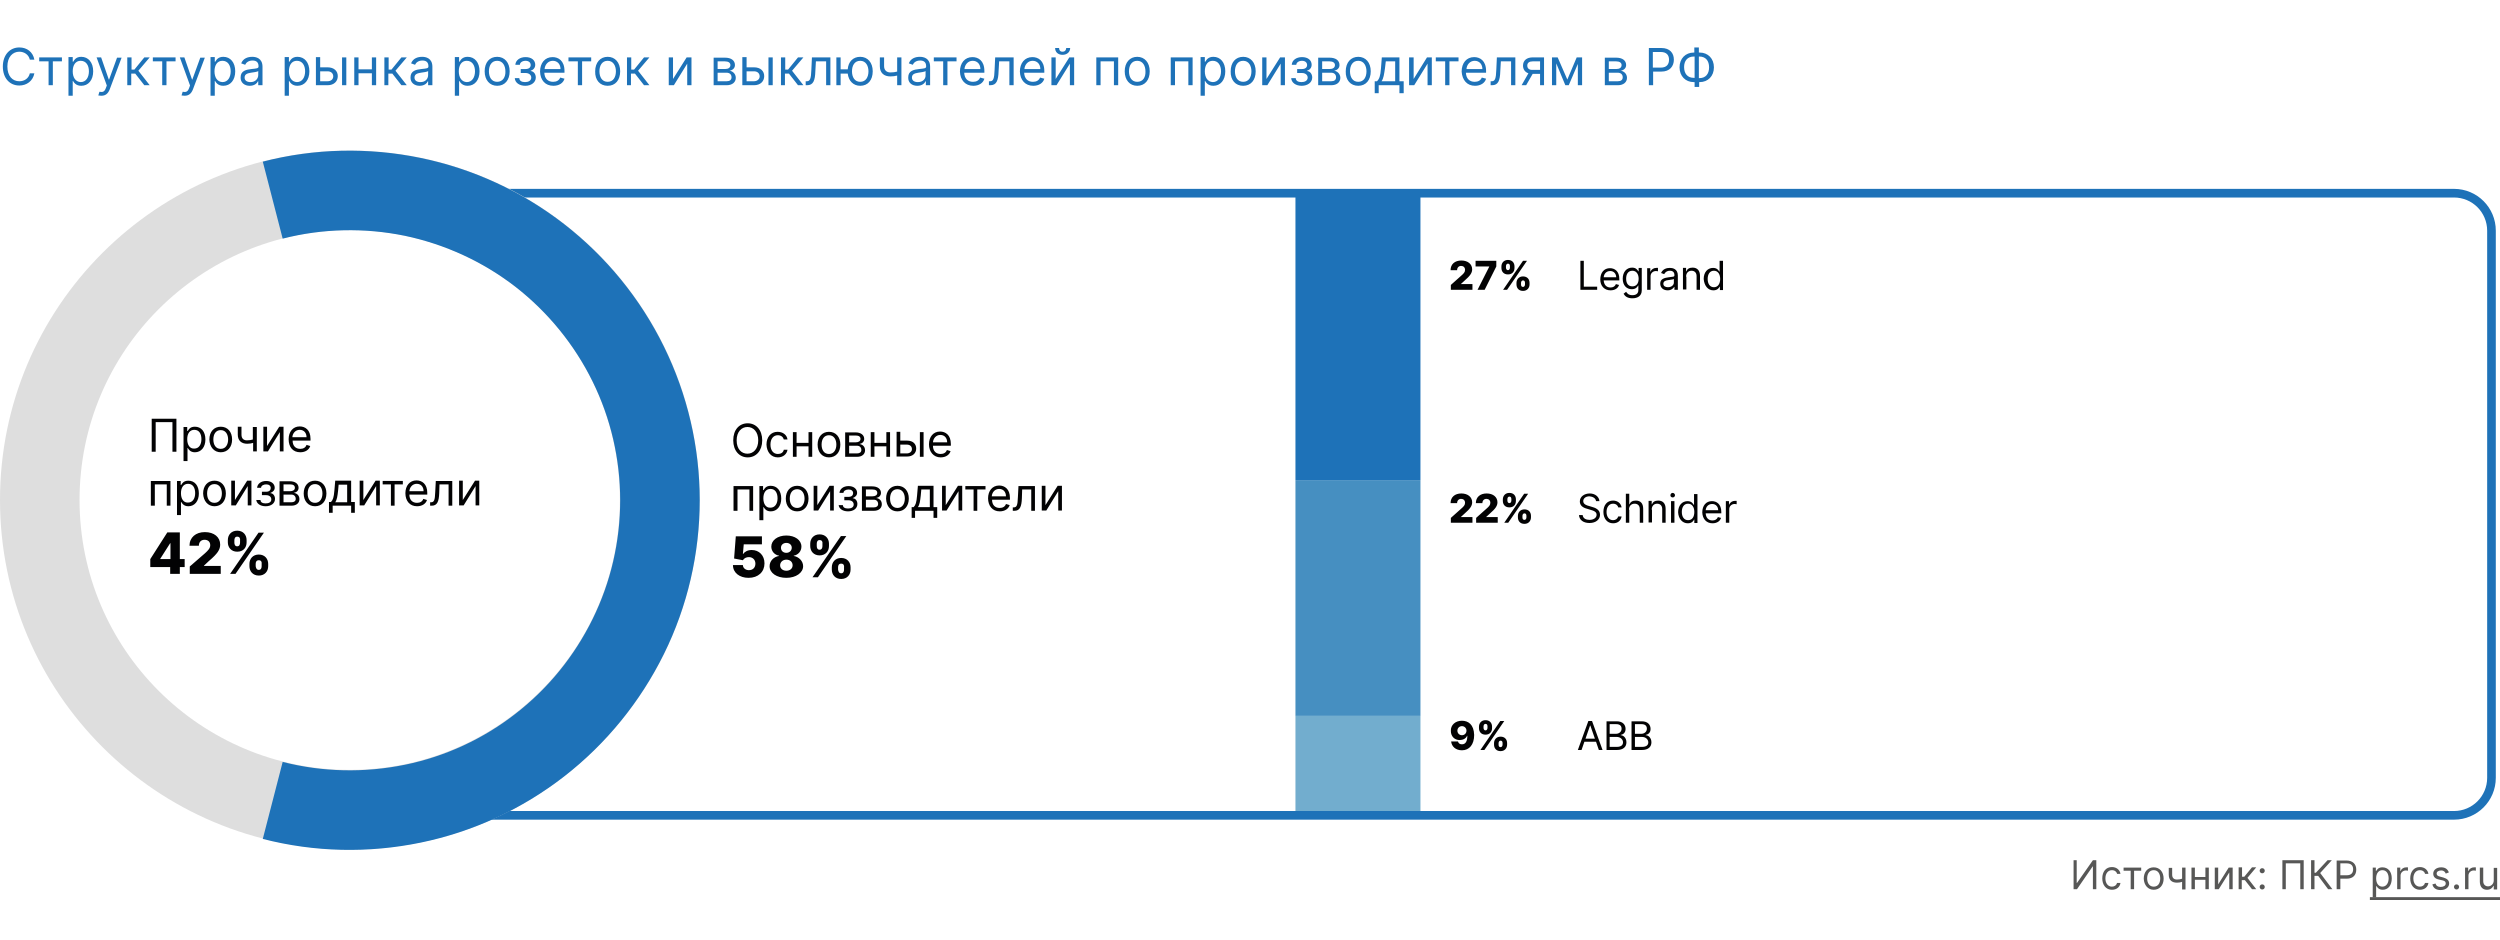 <svg xmlns="http://www.w3.org/2000/svg" id="Layer_1" x="0" y="0" version="1.1" viewBox="0 0 880 331" xml:space="preserve"><style>.st3{fill:#1e72b8}.st5{fill:#020203}.st7{fill:#575756}</style><path fill="#fff" d="M0 0h880v331H0z"/><path fill="#468fc1" d="M456 169h44v83h-44z"/><path fill="#72adce" d="M456 252h44v35h-44z"/><path d="M456 67h44v102h-44z" class="st3"/><path fill="none" stroke="#1e72b8" stroke-width="3.042" d="M169.2 68h694.6c7.3 0 13.2 5.9 13.2 13.2v192.6c0 7.3-5.9 13.2-13.2 13.2H158"/><path d="M268.3 155c0-3.7-2.2-6-5.1-6-3 0-5.1 2.3-5.1 6s2.2 6 5.1 6c2.9 0 5.1-2.3 5.1-6zm-1.4 0c0 3-1.7 4.7-3.8 4.7-2.1 0-3.8-1.6-3.8-4.7 0-3 1.7-4.7 3.8-4.7 2.1 0 3.8 1.7 3.8 4.7zM273.8 161c1.9 0 3.2-1.2 3.4-2.7h-1.3c-.2 1-1 1.5-2.1 1.5-1.6 0-2.6-1.3-2.6-3.3 0-2 1-3.3 2.6-3.3 1.2 0 1.9.7 2.1 1.5h1.3c-.2-1.6-1.6-2.7-3.5-2.7-2.4 0-3.9 1.9-3.9 4.5.1 2.6 1.6 4.5 4 4.5zM280.4 152.1h-1.3v8.7h1.3v-3.7h4.2v3.7h1.3v-8.7h-1.3v3.8h-4.2v-3.8zM291.8 161c2.4 0 4-1.8 4-4.5s-1.6-4.5-4-4.5-4 1.8-4 4.5 1.6 4.5 4 4.5zm0-1.2c-1.8 0-2.6-1.5-2.6-3.3s.8-3.3 2.6-3.3 2.6 1.6 2.6 3.3-.8 3.3-2.6 3.3zM297.6 160.8h4.1c1.8 0 2.8-1 2.8-2.3 0-1.4-1-2.1-2-2.2 1-.2 1.7-.8 1.7-1.8 0-1.4-1.2-2.3-3.1-2.3h-3.6v8.6zm1.3-1.2v-2.7h2.8c.9 0 1.5.6 1.5 1.5 0 .8-.6 1.2-1.5 1.2h-2.8zm0-3.9v-2.4h2.3c1.1 0 1.7.4 1.7 1.2 0 .8-.7 1.2-1.7 1.2h-2.3zM307.8 152.1h-1.3v8.7h1.3v-3.7h4.2v3.7h1.3v-8.7H312v3.8h-4.2v-3.8zM316.9 155.2V152h-1.3v8.7h3.7c2 0 3.2-1.2 3.2-2.8 0-1.6-1.1-2.8-3.2-2.8h-2.4zm6.9 5.6h1.3v-8.7h-1.3v8.7zm-6.9-4.3h2.3c1.1 0 1.8.6 1.8 1.6 0 .9-.8 1.5-1.8 1.5h-2.3v-3.1zM331.1 161c1.8 0 3.1-.9 3.5-2.2l-1.3-.4c-.3.9-1.1 1.4-2.2 1.4-1.6 0-2.7-1-2.7-2.9h6.3v-.6c0-3.2-1.9-4.4-3.8-4.4-2.4 0-3.9 1.9-3.9 4.5s1.6 4.6 4.1 4.6zm-2.7-5.3c.1-1.4 1.1-2.6 2.6-2.6s2.4 1.1 2.4 2.6h-5zM258.3 179.8h1.3v-7.5h4.2v7.5h1.3v-8.7h-6.9v8.7zM267.4 183.1h1.3v-4.6h.1c.3.5.9 1.5 2.5 1.5 2.2 0 3.7-1.8 3.7-4.5 0-2.8-1.5-4.5-3.7-4.5-1.7 0-2.2 1-2.5 1.5h-.2v-1.4h-1.3v12zm1.3-7.7c0-2 .9-3.3 2.5-3.3 1.7 0 2.5 1.4 2.5 3.3s-.9 3.3-2.5 3.3c-1.6.1-2.5-1.3-2.5-3.3zM280.6 180c2.4 0 4-1.8 4-4.5s-1.6-4.5-4-4.5-4 1.8-4 4.5 1.6 4.5 4 4.5zm0-1.2c-1.8 0-2.6-1.5-2.6-3.3s.8-3.3 2.6-3.3 2.6 1.6 2.6 3.3-.8 3.3-2.6 3.3zM287.7 177.8V171h-1.3v8.7h1.6l4.2-6.8v6.8h1.3V171H292l-4.3 6.8zM295.2 177.6c0 1.4 1.4 2.4 3.3 2.4s3.3-1 3.3-2.6c0-1.1-.7-2-1.6-2v-.1c.8-.3 1.5-.9 1.5-1.8 0-1.4-1.2-2.4-3-2.4s-3.1 1-3.2 2.4h1.4c0-.7.8-1.2 1.8-1.2s1.6.5 1.6 1.3c0 .7-.5 1.3-1.6 1.3h-1.5v1.2h1.5c1.1 0 1.8.6 1.8 1.5 0 1-.9 1.4-2 1.4s-1.8-.4-1.8-1.2h-1.5zM303.5 179.8h4.1c1.8 0 2.8-1 2.8-2.3 0-1.4-1-2.1-2-2.2 1-.2 1.7-.8 1.7-1.8 0-1.4-1.2-2.3-3.1-2.3h-3.6v8.6zm1.3-1.2v-2.7h2.8c.9 0 1.5.6 1.5 1.5 0 .8-.6 1.2-1.5 1.2h-2.8zm0-3.9v-2.4h2.3c1.1 0 1.7.4 1.7 1.2 0 .8-.7 1.2-1.7 1.2h-2.3zM315.9 180c2.4 0 4-1.8 4-4.5s-1.6-4.5-4-4.5-4 1.8-4 4.5c.1 2.7 1.6 4.5 4 4.5zm0-1.2c-1.8 0-2.6-1.5-2.6-3.3s.8-3.3 2.6-3.3 2.6 1.6 2.6 3.3-.8 3.3-2.6 3.3zM320.8 182.3h1.3v-2.5h6.5v2.5h1.3v-3.8h-1.3V171h-5.5l-.3 3.5c-.2 2.4-.5 3.3-1.2 4h-.7v3.8zm2.3-3.8c.6-.8.8-2.2 1-4l.2-2.2h3v6.2h-4.2zM332.9 177.8V171h-1.3v8.7h1.6l4.2-6.8v6.8h1.3V171h-1.5l-4.3 6.8zM339.8 172.3h2.9v7.5h1.3v-7.5h2.9v-1.2h-7.1v1.2zM351.9 180c1.8 0 3.1-.9 3.5-2.2l-1.3-.4c-.3.9-1.1 1.4-2.2 1.4-1.6 0-2.7-1-2.7-2.9h6.3v-.6c0-3.2-1.9-4.4-3.8-4.4-2.4 0-3.9 1.9-3.9 4.5s1.5 4.6 4.1 4.6zm-2.8-5.3c.1-1.4 1.1-2.6 2.6-2.6s2.4 1.1 2.4 2.6h-5zM356.6 179.8h.5c1.9 0 2.5-1.5 2.6-4.4l.1-3.1h3.2v7.5h1.3v-8.7h-5.8l-.2 3.9c-.1 2.9-.4 3.6-1.5 3.6h-.3v1.2zM368 177.8V171h-1.3v8.7h1.6l4.2-6.8v6.8h1.3V171h-1.5l-4.3 6.8zM263.5 203.4c3.4 0 5.6-2.1 5.6-5.1 0-2.8-1.9-4.7-4.5-4.7-1.4 0-2.5.6-3 1.4h-.1l.3-3.4h6.4v-2.8H259l-.6 7.8 3.1.6c.4-.7 1.2-1.1 2.1-1.1 1.3 0 2.3.9 2.3 2.3s-.9 2.3-2.3 2.3c-1.1 0-2.1-.7-2.1-1.8H258c0 2.7 2.3 4.5 5.5 4.5zM276.8 203.4c3.4 0 5.9-1.8 5.9-4.1 0-1.8-1.5-3.3-3.3-3.6v-.1c1.6-.3 2.7-1.6 2.7-3.2 0-2.3-2.3-3.9-5.3-3.9-3.1 0-5.3 1.7-5.3 3.9 0 1.6 1.1 2.9 2.7 3.2v.1c-1.8.3-3.3 1.7-3.3 3.6 0 2.4 2.5 4.1 5.9 4.1zm0-2.5c-1.3 0-2.2-.8-2.2-1.9 0-1.1.9-2 2.2-2 1.3 0 2.2.8 2.2 2 0 1.1-.9 1.9-2.2 1.9zm0-6.3c-1.1 0-1.9-.7-1.9-1.8 0-1 .8-1.7 1.9-1.7 1.1 0 1.9.7 1.9 1.7s-.8 1.8-1.9 1.8zM292.8 200.5c0 1.8 1.2 3.3 3.3 3.3 2.1 0 3.3-1.5 3.3-3.3v-.8c0-1.8-1.2-3.3-3.3-3.3-2.1 0-3.3 1.5-3.3 3.3v.8zm-7.6-8.3c0 1.8 1.2 3.3 3.3 3.3s3.3-1.5 3.3-3.3v-.8c0-1.8-1.2-3.3-3.3-3.3-2.1 0-3.3 1.5-3.3 3.3v.8zm.8 11h1.9l10-14.5H296l-10 14.5zm9-3.5c0-.6.2-1.3 1.1-1.3.9 0 1.1.7 1 1.3v.8c0 .6-.2 1.3-1 1.3s-1-.7-1.1-1.3v-.8zm-7.5-8.3c0-.6.2-1.3 1-1.3.9 0 1.1.7 1 1.3v.8c0 .6-.2 1.3-1 1.3s-1-.7-1-1.3v-.8z" class="st5"/><path fill="#dedede" d="M246.3 176c0 67.9-55.1 123-123.1 123C55.1 299 0 243.9 0 176S55.1 53 123.1 53s123.2 55.1 123.2 123zM28 176c0 52.5 42.6 95 95.1 95 52.5 0 95.1-42.5 95.1-95s-42.6-95-95.1-95C70.6 81 28 123.5 28 176z"/><path d="M92.5 56.9c18.2-4.7 37.2-5.1 55.6-1.3s35.7 11.8 50.5 23.3c14.8 11.5 26.8 26.2 35.1 43.1s12.6 35.4 12.6 54.1-4.3 37.3-12.6 54.1c-8.3 16.8-20.3 31.6-35.1 43.1s-32.1 19.5-50.5 23.3-37.4 3.4-55.6-1.3l7-27.1c14.1 3.6 28.7 3.9 43 1 14.2-2.9 27.6-9.1 39-18 11.5-8.9 20.7-20.3 27.1-33.3 6.4-13 9.7-27.3 9.7-41.8 0-14.5-3.3-28.8-9.7-41.8-6.4-13-15.7-24.4-27.1-33.3-11.5-8.9-24.8-15-39-18-14.2-2.9-28.9-2.6-43 1l-7-27.1zM12.1 21c-.5-2.7-2.6-4.3-5.3-4.3-3.3 0-5.8 2.6-5.8 6.7s2.4 6.7 5.8 6.7c2.6 0 4.8-1.6 5.3-4.3h-1.6c-.4 1.8-1.9 2.8-3.7 2.8-2.4 0-4.2-1.8-4.2-5.2 0-3.4 1.9-5.2 4.2-5.2 1.7 0 3.3 1 3.7 2.8h1.6zM13.9 21.6h3.2V30h1.5v-8.4h3.2v-1.4h-8v1.4zM24.1 33.7h1.5v-5.2h.1c.3.5 1 1.7 2.9 1.7 2.5 0 4.2-2 4.2-5.1 0-3.1-1.7-5.1-4.2-5.1-1.9 0-2.5 1.2-2.8 1.7h-.2v-1.6h-1.5v13.6zm1.5-8.6c0-2.2 1-3.7 2.8-3.7 1.9 0 2.9 1.6 2.9 3.7s-1 3.8-2.9 3.8c-1.8-.1-2.8-1.6-2.8-3.8zM35.7 33.7c1.4 0 2.3-.7 2.9-2.2l4.2-11.2h-1.6L38.4 28h-.1l-2.7-7.8H34l3.6 9.9-.3.8c-.5 1.5-1.2 1.6-2.3 1.4l-.4 1.3c.1 0 .6.1 1.1.1zM44.7 30h1.5v-4.1h1.4l3.2 4.1h1.9l-4-5.1 4-4.7h-1.9l-3.5 4.3h-1v-4.3h-1.5V30zM53.9 21.6h3.2V30h1.5v-8.4h3.2v-1.4h-8v1.4zM65 33.7c1.4 0 2.3-.7 2.9-2.2l4.2-11.2h-1.6L67.7 28h-.1l-2.7-7.8h-1.6l3.6 9.9-.3.8c-.5 1.5-1.2 1.6-2.3 1.4l-.4 1.3c.2 0 .6.1 1.1.1zM74.1 33.7h1.5v-5.2h.1c.3.5 1 1.7 2.9 1.7 2.5 0 4.2-2 4.2-5.1 0-3.1-1.7-5.1-4.2-5.1-1.9 0-2.5 1.2-2.8 1.7h-.2v-1.6h-1.5v13.6zm1.4-8.6c0-2.2 1-3.7 2.8-3.7 1.9 0 2.9 1.6 2.9 3.7s-1 3.8-2.9 3.8c-1.8-.1-2.8-1.6-2.8-3.8zM87.9 30.2c1.7 0 2.6-.9 2.9-1.6h.1V30h1.5v-6.5c0-3.1-2.4-3.5-3.6-3.5-1.5 0-3.2.5-3.9 2.3l1.4.5c.3-.7 1.1-1.5 2.6-1.5 1.4 0 2.1.7 2.1 2v.1c0 .7-.7.7-2.5.9-1.8.2-3.8.6-3.8 2.9-.1 1.9 1.4 3 3.2 3zm.3-1.3c-1.2 0-2.1-.5-2.1-1.6 0-1.2 1-1.5 2.2-1.7.6-.1 2.4-.3 2.6-.6v1.4c0 1.3-1 2.5-2.7 2.5zM100.2 33.7h1.5v-5.2h.1c.3.5 1 1.7 2.9 1.7 2.5 0 4.2-2 4.2-5.1 0-3.1-1.7-5.1-4.2-5.1-1.9 0-2.5 1.2-2.8 1.7h-.2v-1.6h-1.5v13.6zm1.5-8.6c0-2.2 1-3.7 2.8-3.7 1.9 0 2.9 1.6 2.9 3.7s-1 3.8-2.9 3.8c-1.8-.1-2.8-1.6-2.8-3.8zM112.7 23.7v-3.6h-1.5V30h4.1c2.3 0 3.6-1.4 3.6-3.2 0-1.8-1.3-3.1-3.6-3.1h-2.6zm7.7 6.3h1.5v-9.8h-1.5V30zm-7.7-4.9h2.6c1.2 0 2 .7 2 1.8 0 1-.8 1.7-2 1.7h-2.6v-3.5zM126.2 20.2h-1.5V30h1.5v-4.2h4.7V30h1.5v-9.8h-1.5v4.2h-4.7v-4.2zM135.2 30h1.5v-4.1h1.4l3.2 4.1h1.9l-4-5.1 4-4.7h-1.9l-3.5 4.3h-1v-4.3h-1.5V30zM147.7 30.2c1.7 0 2.6-.9 2.9-1.6h.1V30h1.5v-6.5c0-3.1-2.4-3.5-3.6-3.5-1.5 0-3.2.5-3.9 2.3l1.4.5c.3-.7 1.1-1.5 2.6-1.5 1.4 0 2.1.7 2.1 2v.1c0 .7-.7.7-2.5.9-1.8.2-3.8.6-3.8 2.9-.1 1.9 1.4 3 3.2 3zm.3-1.3c-1.2 0-2.1-.5-2.1-1.6 0-1.2 1-1.5 2.2-1.7.6-.1 2.4-.3 2.6-.6v1.4c0 1.3-.9 2.5-2.7 2.5zM160.1 33.7h1.5v-5.2h.1c.3.5 1 1.7 2.9 1.7 2.5 0 4.2-2 4.2-5.1 0-3.1-1.7-5.1-4.2-5.1-1.9 0-2.5 1.2-2.8 1.7h-.2v-1.6h-1.5v13.6zm1.4-8.6c0-2.2 1-3.7 2.8-3.7 1.9 0 2.9 1.6 2.9 3.7s-1 3.8-2.9 3.8c-1.8-.1-2.8-1.6-2.8-3.8zM175 30.2c2.7 0 4.4-2 4.4-5.1 0-3.1-1.8-5.1-4.4-5.1-2.7 0-4.4 2-4.4 5.1 0 3.1 1.8 5.1 4.4 5.1zm0-1.4c-2 0-2.9-1.7-2.9-3.7s.9-3.7 2.9-3.7 2.9 1.8 2.9 3.7c.1 2-.9 3.7-2.9 3.7zM181.2 27.5c.1 1.6 1.6 2.7 3.7 2.7s3.7-1.2 3.7-2.9c0-1.2-.7-2.2-1.8-2.3v-.1c.9-.3 1.6-1 1.6-2.1 0-1.6-1.3-2.7-3.4-2.7-2 0-3.5 1.1-3.6 2.7h1.6c0-.8.9-1.4 2-1.4s1.8.6 1.8 1.5c0 .8-.6 1.4-1.8 1.4h-1.7v1.4h1.7c1.2 0 2 .7 2 1.6 0 1.1-1 1.6-2.2 1.6-1.2 0-2-.5-2-1.4h-1.6zM194.8 30.2c2 0 3.5-1 3.9-2.5l-1.5-.4c-.4 1-1.3 1.5-2.5 1.5-1.8 0-3-1.1-3.1-3.2h7.1V25c0-3.7-2.2-4.9-4.2-4.9-2.7 0-4.4 2.1-4.4 5.1.1 3 1.8 5 4.7 5zm-3.1-5.9c.1-1.5 1.2-2.9 2.9-2.9 1.6 0 2.7 1.2 2.7 2.9h-5.6zM200.2 21.6h3.2V30h1.5v-8.4h3.2v-1.4h-8v1.4zM213.9 30.2c2.7 0 4.4-2 4.4-5.1 0-3.1-1.8-5.1-4.4-5.1s-4.4 2-4.4 5.1c-.1 3.1 1.7 5.1 4.4 5.1zm0-1.4c-2 0-2.9-1.7-2.9-3.7s.9-3.7 2.9-3.7 2.9 1.8 2.9 3.7c0 2-.9 3.7-2.9 3.7zM220.6 30h1.5v-4.1h1.4l3.2 4.1h1.9l-4-5.1 4-4.7h-1.9l-3.5 4.3h-1v-4.3h-1.5V30zM236.9 27.8v-7.6h-1.5V30h1.8l4.7-7.6V30h1.5v-9.8h-1.7l-4.8 7.6zM251.2 30h4.6c2 0 3.2-1.1 3.2-2.6s-1.2-2.4-2.2-2.5c1.1-.2 1.9-.9 1.9-2 0-1.6-1.3-2.6-3.5-2.6h-4V30zm1.4-1.4v-3h3.2c1 0 1.7.6 1.7 1.6 0 .9-.6 1.4-1.7 1.4h-3.2zm0-4.3v-2.7h2.6c1.2 0 1.9.5 1.9 1.3 0 .9-.7 1.4-1.9 1.4h-2.6zM262.8 23.7v-3.6h-1.5V30h4.1c2.3 0 3.6-1.4 3.6-3.2 0-1.8-1.3-3.1-3.6-3.1h-2.6zm7.7 6.3h1.5v-9.8h-1.5V30zm-7.7-4.9h2.6c1.2 0 2 .7 2 1.8 0 1-.9 1.7-2 1.7h-2.6v-3.5zM274.8 30h1.5v-4.1h1.4l3.2 4.1h1.9l-4-5.1 4-4.7h-1.9l-3.5 4.3h-1v-4.3h-1.5V30zM283.6 30h.5c2.2 0 2.8-1.7 2.9-4.9l.2-3.5h3.6V30h1.5v-9.8h-6.5l-.2 4.3c-.1 3.3-.5 4.1-1.6 4.1h-.4V30zM295.9 20.2h-1.5V30h1.5v-4.1h2.5c.3 2.6 2 4.3 4.4 4.3 2.7 0 4.4-2 4.4-5.1 0-3.1-1.8-5.1-4.4-5.1-2.5 0-4.2 1.7-4.4 4.4h-2.5v-4.2zm6.9 8.6c-2 0-2.9-1.7-2.9-3.7s.9-3.7 2.9-3.7 2.9 1.8 2.9 3.7c0 2-.9 3.7-2.9 3.7zM317.3 20.2h-1.5v5c-.7.2-1.5.3-2.4.3-1.2 0-2.2-.7-2.2-2.2v-3.1h-1.5v3.1c0 2.4 1.5 3.6 3.7 3.6.9 0 1.7-.1 2.4-.3V30h1.5v-9.8zM322.9 30.2c1.7 0 2.6-.9 2.9-1.6h.1V30h1.5v-6.5c0-3.1-2.4-3.5-3.6-3.5-1.5 0-3.2.5-3.9 2.3l1.4.5c.3-.7 1.1-1.5 2.6-1.5 1.4 0 2.1.7 2.1 2v.1c0 .7-.7.7-2.5.9-1.8.2-3.8.6-3.8 2.9-.1 1.9 1.3 3 3.2 3zm.2-1.3c-1.2 0-2.1-.5-2.1-1.6 0-1.2 1-1.5 2.2-1.7.6-.1 2.4-.3 2.6-.6v1.4c.1 1.3-.9 2.5-2.7 2.5zM328.8 21.6h3.2V30h1.5v-8.4h3.2v-1.4h-8v1.4zM342.6 30.2c2 0 3.5-1 3.9-2.5l-1.5-.4c-.4 1-1.3 1.5-2.5 1.5-1.8 0-3-1.1-3.1-3.2h7.1V25c0-3.7-2.2-4.9-4.2-4.9-2.7 0-4.4 2.1-4.4 5.1.1 3 1.9 5 4.7 5zm-3.1-5.9c.1-1.5 1.2-2.9 2.9-2.9 1.6 0 2.7 1.2 2.7 2.9h-5.6zM348.1 30h.5c2.2 0 2.8-1.7 2.9-4.9l.2-3.5h3.6V30h1.5v-9.8h-6.5l-.2 4.3c-.1 3.3-.5 4.1-1.6 4.1h-.4V30zM363.7 30.2c2 0 3.5-1 3.9-2.5l-1.5-.4c-.4 1-1.3 1.5-2.5 1.5-1.8 0-3-1.1-3.1-3.2h7.1V25c0-3.7-2.2-4.9-4.2-4.9-2.7 0-4.4 2.1-4.4 5.1.1 3 1.9 5 4.7 5zm-3.1-5.9c.1-1.5 1.2-2.9 2.9-2.9 1.6 0 2.7 1.2 2.7 2.9h-5.6zM371.6 27.8v-7.6h-1.5V30h1.8l4.7-7.6V30h1.5v-9.8h-1.7l-4.8 7.6zm3.7-10.9c0 .7-.4 1.3-1.3 1.3s-1.2-.6-1.2-1.3h-1.4c0 1.4 1 2.4 2.6 2.4s2.7-1 2.7-2.4h-1.4zM385.9 30h1.5v-8.4h4.7V30h1.5v-9.8h-7.7V30zM400.3 30.2c2.7 0 4.4-2 4.4-5.1 0-3.1-1.8-5.1-4.4-5.1s-4.4 2-4.4 5.1c0 3.1 1.8 5.1 4.4 5.1zm0-1.4c-2 0-2.9-1.7-2.9-3.7s.9-3.7 2.9-3.7 2.9 1.8 2.9 3.7c.1 2-.8 3.7-2.9 3.7zM412.1 30h1.5v-8.4h4.7V30h1.5v-9.8h-7.7V30zM422.6 33.7h1.5v-5.2h.1c.3.5 1 1.7 2.9 1.7 2.5 0 4.2-2 4.2-5.1 0-3.1-1.7-5.1-4.2-5.1-1.9 0-2.5 1.2-2.8 1.7h-.2v-1.6h-1.5v13.6zm1.5-8.6c0-2.2 1-3.7 2.8-3.7 1.9 0 2.9 1.6 2.9 3.7s-1 3.8-2.9 3.8c-1.8-.1-2.8-1.6-2.8-3.8zM437.6 30.2c2.7 0 4.4-2 4.4-5.1 0-3.1-1.8-5.1-4.4-5.1-2.7 0-4.4 2-4.4 5.1-.1 3.1 1.7 5.1 4.4 5.1zm0-1.4c-2 0-2.9-1.7-2.9-3.7s.9-3.7 2.9-3.7 2.9 1.8 2.9 3.7c0 2-.9 3.7-2.9 3.7zM445.8 27.8v-7.6h-1.5V30h1.8l4.7-7.6V30h1.5v-9.8h-1.7l-4.8 7.6zM454.5 27.5c.1 1.6 1.6 2.7 3.7 2.7s3.7-1.2 3.7-2.9c0-1.2-.7-2.2-1.8-2.3v-.1c.9-.3 1.6-1 1.6-2.1 0-1.6-1.3-2.7-3.4-2.7-2 0-3.5 1.1-3.6 2.7h1.6c0-.8.9-1.4 2-1.4s1.8.6 1.8 1.5c0 .8-.6 1.4-1.8 1.4h-1.7v1.4h1.7c1.2 0 2 .7 2 1.6 0 1.1-1 1.6-2.2 1.6-1.2 0-2-.5-2-1.4h-1.6zM464 30h4.6c2 0 3.2-1.1 3.2-2.6s-1.2-2.4-2.2-2.5c1.1-.2 1.9-.9 1.9-2 0-1.6-1.3-2.6-3.5-2.6h-4V30zm1.4-1.4v-3h3.2c1 0 1.7.6 1.7 1.6 0 .9-.6 1.4-1.7 1.4h-3.2zm0-4.3v-2.7h2.6c1.2 0 1.9.5 1.9 1.3 0 .9-.7 1.4-1.9 1.4h-2.6zM478.1 30.2c2.7 0 4.4-2 4.4-5.1 0-3.1-1.8-5.1-4.4-5.1s-4.4 2-4.4 5.1c-.1 3.1 1.7 5.1 4.4 5.1zm0-1.4c-2 0-2.9-1.7-2.9-3.7s.9-3.7 2.9-3.7 2.9 1.8 2.9 3.7c0 2-.9 3.7-2.9 3.7zM483.8 32.8h1.5V30h7.3v2.8h1.5v-4.2h-1.5v-8.4h-6.2l-.3 3.9c-.2 2.7-.6 3.7-1.4 4.5h-.8v4.2zm2.5-4.2c.7-.9.9-2.5 1.2-4.5l.3-2.5h3.3v7h-4.8zM497.6 27.8v-7.6H496V30h1.8l4.7-7.6V30h1.5v-9.8h-1.7l-4.7 7.6zM505.5 21.6h3.2V30h1.5v-8.4h3.2v-1.4h-8v1.4zM519.2 30.2c2 0 3.5-1 3.9-2.5l-1.5-.4c-.4 1-1.3 1.5-2.5 1.5-1.8 0-3-1.1-3.1-3.2h7.1V25c0-3.7-2.2-4.9-4.2-4.9-2.7 0-4.4 2.1-4.4 5.1.2 3 1.9 5 4.7 5zm-3-5.9c.1-1.5 1.2-2.9 2.9-2.9 1.6 0 2.7 1.2 2.7 2.9h-5.6zM524.7 30h.5c2.2 0 2.8-1.7 2.9-4.9l.2-3.5h3.6V30h1.5v-9.8h-6.5l-.2 4.3c-.1 3.3-.5 4.1-1.6 4.1h-.4V30zM542.1 30h1.4v-9.8h-4c-2.1 0-3.4 1.1-3.4 2.9 0 1.3.7 2.3 1.9 2.7l-2.4 4.2h1.6l2.3-4h2.6v4zm0-5.4h-2.8c-1.1 0-1.7-.6-1.7-1.5 0-1 .7-1.5 1.9-1.5h2.6v3zM551.7 28l-3.4-7.8h-2V30h1.5v-7.7L551 30h1.2l3.2-7.5V30h1.5v-9.8H555l-3.3 7.8zM564.9 30h4.6c2 0 3.2-1.1 3.2-2.6s-1.2-2.4-2.2-2.5c1.1-.2 1.9-.9 1.9-2 0-1.6-1.3-2.6-3.5-2.6h-4V30zm1.4-1.4v-3h3.2c1 0 1.7.6 1.7 1.6 0 .9-.6 1.4-1.7 1.4h-3.2zm0-4.3v-2.7h2.6c1.2 0 1.9.5 1.9 1.3 0 .9-.7 1.4-1.9 1.4h-2.6zM580.3 30h1.6v-4.8h2.9c3 0 4.4-1.9 4.4-4.2s-1.4-4.1-4.4-4.1h-4.4V30zm1.5-6.2v-5.5h2.8c2.1 0 2.9 1.2 2.9 2.7 0 1.6-.8 2.8-2.9 2.8h-2.8zM596.2 18.5c-2.9 0-5 2.1-5 5.2s2.1 5.2 5 5.2h.3v1.7h1.6v-1.7h.2c2.9 0 5-2.1 5-5.2s-2.1-5.2-5-5.2h-.3v-1.8h-1.6v1.8h-.2zm0 1.4h.3v7.5h-.3c-2.2 0-3.4-1.5-3.4-3.8 0-2.2 1.2-3.7 3.4-3.7zm1.8 0h.2c2.2 0 3.4 1.5 3.4 3.8s-1.2 3.8-3.4 3.8h-.2v-7.6z" class="st3"/><path d="M62.1 147.4h-8.7V159h1.4v-10.4h5.9V159h1.4v-11.6zM64.6 162.3H66v-4.6h.1c.3.5.9 1.5 2.5 1.5 2.2 0 3.7-1.8 3.7-4.5 0-2.8-1.5-4.5-3.7-4.5-1.7 0-2.2 1-2.5 1.5h-.2v-1.4h-1.3v12zm1.3-7.7c0-2 .9-3.3 2.5-3.3 1.7 0 2.5 1.4 2.5 3.3s-.9 3.3-2.5 3.3c-1.6.1-2.5-1.3-2.5-3.3zM77.7 159.2c2.4 0 4-1.8 4-4.5s-1.6-4.5-4-4.5-4 1.8-4 4.5c.1 2.7 1.7 4.5 4 4.5zm0-1.2c-1.8 0-2.6-1.5-2.6-3.3s.8-3.3 2.6-3.3 2.6 1.6 2.6 3.3-.8 3.3-2.6 3.3zM90.3 150.3H89v4.4c-.6.2-1.3.3-2.1.3-1.1 0-1.9-.6-1.9-2v-2.8h-1.3v2.8c0 2.1 1.3 3.2 3.3 3.2.8 0 1.5-.1 2.1-.3v3h1.3v-8.6zM94 157v-6.8h-1.3v8.7h1.6l4.2-6.8v6.8h1.3v-8.7h-1.5L94 157zM105.7 159.2c1.8 0 3.1-.9 3.5-2.2l-1.3-.4c-.3.9-1.1 1.4-2.2 1.4-1.6 0-2.7-1-2.7-2.9h6.3v-.6c0-3.2-1.9-4.4-3.8-4.4-2.4 0-3.9 1.9-3.9 4.5 0 2.8 1.5 4.6 4.1 4.6zm-2.8-5.3c.1-1.4 1.1-2.6 2.6-2.6s2.4 1.1 2.4 2.6h-5zM53.2 178h1.3v-7.5h4.2v7.5H60v-8.7h-6.9v8.7zM62.4 181.3h1.3v-4.6h.1c.3.5.9 1.5 2.5 1.5 2.2 0 3.7-1.8 3.7-4.5 0-2.8-1.5-4.5-3.7-4.5-1.7 0-2.2 1-2.5 1.5h-.2v-1.4h-1.3v12zm1.3-7.7c0-2 .9-3.3 2.5-3.3 1.7 0 2.5 1.4 2.5 3.3s-.9 3.3-2.5 3.3c-1.6.1-2.5-1.3-2.5-3.3zM75.5 178.2c2.4 0 4-1.8 4-4.5s-1.6-4.5-4-4.5-4 1.8-4 4.5c.1 2.7 1.7 4.5 4 4.5zm0-1.2c-1.8 0-2.6-1.5-2.6-3.3s.8-3.3 2.6-3.3 2.6 1.6 2.6 3.3-.8 3.3-2.6 3.3zM82.7 176v-6.8h-1.3v8.7H83l4.2-6.8v6.8h1.3v-8.7H87l-4.3 6.8zM90.2 175.8c0 1.4 1.4 2.4 3.3 2.4s3.3-1 3.3-2.6c0-1.1-.7-2-1.6-2v-.1c.8-.3 1.5-.9 1.5-1.8 0-1.4-1.2-2.4-3-2.4s-3.1 1-3.2 2.4h1.4c0-.7.8-1.2 1.8-1.2s1.6.5 1.6 1.3c0 .7-.5 1.3-1.6 1.3h-1.5v1.2h1.5c1.1 0 1.8.6 1.8 1.5 0 1-.9 1.4-2 1.4s-1.8-.4-1.8-1.2h-1.5zM98.5 178h4.1c1.8 0 2.8-1 2.8-2.3 0-1.4-1-2.1-2-2.2 1-.2 1.7-.8 1.7-1.8 0-1.4-1.2-2.3-3.1-2.3h-3.6v8.6zm1.3-1.2v-2.7h2.8c.9 0 1.5.6 1.5 1.5 0 .8-.6 1.2-1.5 1.2h-2.8zm0-3.9v-2.4h2.3c1.1 0 1.7.4 1.7 1.2 0 .8-.7 1.2-1.7 1.2h-2.3zM110.9 178.2c2.4 0 4-1.8 4-4.5s-1.6-4.5-4-4.5-4 1.8-4 4.5 1.6 4.5 4 4.5zm0-1.2c-1.8 0-2.6-1.5-2.6-3.3s.8-3.3 2.6-3.3 2.6 1.6 2.6 3.3-.8 3.3-2.6 3.3zM115.8 180.5h1.3V178h6.5v2.5h1.3v-3.8h-1.3v-7.5H118l-.3 3.5c-.2 2.4-.5 3.3-1.2 4h-.7v3.8zm2.2-3.7c.6-.8.8-2.2 1-4l.2-2.2h3v6.2H118zM127.9 176v-6.8h-1.3v8.7h1.6l4.2-6.8v6.8h1.3v-8.7h-1.5l-4.3 6.8zM134.7 170.5h2.9v7.5h1.3v-7.5h2.9v-1.2h-7.1v1.2zM146.8 178.2c1.8 0 3.1-.9 3.5-2.2l-1.3-.4c-.3.9-1.1 1.4-2.2 1.4-1.6 0-2.7-1-2.7-2.9h6.3v-.6c0-3.2-1.9-4.4-3.8-4.4-2.4 0-3.9 1.9-3.9 4.5 0 2.8 1.6 4.6 4.1 4.6zm-2.7-5.3c.1-1.4 1.1-2.6 2.6-2.6s2.4 1.1 2.4 2.6h-5zM151.5 178h.5c1.9 0 2.5-1.5 2.6-4.4l.1-3.1h3.2v7.5h1.3v-8.7h-5.8l-.2 3.9c-.1 2.9-.4 3.6-1.5 3.6h-.3v1.2zM162.9 176v-6.8h-1.3v8.7h1.6l4.2-6.8v6.8h1.3v-8.7h-1.5l-4.3 6.8zM52.9 199.6h7v2.4h3.4v-2.4H65v-2.8h-1.7v-9.4h-4.4l-6 9.4v2.8zm7.1-2.8h-3.6v-.1l3.5-5.5h.1v5.6zM66.9 202h10.8v-2.8h-5.9v-.1l1.7-1.6c3.2-2.7 4-4.1 4-5.8 0-2.6-2.1-4.4-5.4-4.4-3.2 0-5.4 1.9-5.4 4.8H70c0-1.3.8-2.1 2-2.1s2 .7 2 1.9c0 1.1-.7 1.8-1.9 2.9l-5.3 4.6v2.6zM87.8 199.3c0 1.8 1.2 3.3 3.3 3.3 2.1 0 3.3-1.5 3.3-3.3v-.8c0-1.8-1.2-3.3-3.3-3.3-2.1 0-3.3 1.5-3.3 3.3v.8zm-7.6-8.4c0 1.8 1.2 3.3 3.3 3.3 2.2 0 3.3-1.5 3.3-3.3v-.8c0-1.8-1.2-3.3-3.3-3.3-2.1 0-3.3 1.5-3.3 3.3v.8zM81 202h1.9l10-14.5H91L81 202zm9-3.5c0-.6.2-1.3 1.1-1.3.9 0 1.1.7 1 1.3v.8c0 .6-.2 1.3-1 1.3s-1-.7-1.1-1.3v-.8zm-7.5-8.3c0-.6.2-1.3 1-1.3.9 0 1.1.7 1 1.3v.8c0 .6-.2 1.3-1 1.3s-1-.7-1-1.3v-.8zM510.8 102h7.5v-2h-4.1l1.2-1.1c2.2-1.9 2.8-2.9 2.8-4.1 0-1.8-1.5-3.1-3.8-3.1s-3.8 1.3-3.8 3.4h2.3c0-.9.6-1.5 1.4-1.5.8 0 1.4.5 1.4 1.4 0 .8-.5 1.3-1.3 2l-3.7 3.3v1.7zM520.1 102h2.5l4.1-8.2v-2h-7.3v2h4.8v.1l-4.1 8.1zM533.8 100.1c0 1.3.8 2.3 2.3 2.3 1.5 0 2.3-1.1 2.3-2.3v-.5c0-1.3-.8-2.3-2.3-2.3-1.5 0-2.3 1.1-2.3 2.3v.5zm-5.3-5.8c0 1.3.8 2.3 2.3 2.3 1.5 0 2.3-1 2.3-2.3v-.5c0-1.3-.8-2.3-2.3-2.3-1.5 0-2.3 1.1-2.3 2.3v.5zm.6 7.7h1.4l7-10.2h-1.4l-7 10.2zm6.3-2.4c0-.4.2-.9.7-.9.6 0 .7.5.7.9v.5c0 .4-.2.9-.7.9-.6 0-.7-.5-.7-.9v-.5zm-5.3-5.9c0-.4.2-.9.7-.9.6 0 .7.5.7.9v.5c0 .4-.2.9-.7.9-.5 0-.7-.5-.7-.9v-.5zM556.2 102h6v-1.1h-4.7v-9.1h-1.2V102zM566.9 102.2c1.6 0 2.7-.8 3-1.9l-1.1-.3c-.3.8-1 1.2-1.9 1.2-1.4 0-2.3-.9-2.4-2.5h5.5v-.5c0-2.8-1.7-3.8-3.3-3.8-2.1 0-3.4 1.6-3.4 4 0 2.2 1.4 3.8 3.6 3.8zm-2.4-4.6c.1-1.2.9-2.2 2.3-2.2 1.3 0 2.1 1 2.1 2.2h-4.4zM574.6 105c1.8 0 3.3-.8 3.3-2.8v-7.9h-1.1v1.2h-.1c-.3-.4-.7-1.3-2.2-1.3-1.9 0-3.3 1.5-3.3 3.9s1.4 3.7 3.2 3.7c1.5 0 2-.9 2.2-1.3h.1v1.6c0 1.3-.9 1.8-2.1 1.8-1.4 0-1.9-.7-2.2-1.2l-.9.7c.5.9 1.4 1.6 3.1 1.6zm0-4.2c-1.5 0-2.2-1.1-2.2-2.7s.7-2.8 2.2-2.8c1.4 0 2.2 1.2 2.2 2.8 0 1.7-.8 2.7-2.2 2.7zM579.8 102h1.2v-4.8c0-1 .8-1.8 1.9-1.8.3 0 .6.1.7.1v-1.2h-.6c-.9 0-1.7.5-2 1.3h-.1v-1.2h-1.1v7.6zM587 102.2c1.3 0 2-.7 2.3-1.2h.1v1h1.2v-5c0-2.4-1.9-2.7-2.8-2.7-1.2 0-2.5.4-3.1 1.8l1.1.4c.3-.6.9-1.2 2-1.2s1.6.6 1.6 1.6c0 .6-.6.5-2 .7-1.4.2-3 .5-3 2.2 0 1.5 1.1 2.4 2.6 2.4zm.1-1.1c-.9 0-1.6-.4-1.6-1.2 0-.9.8-1.2 1.7-1.3.5-.1 1.8-.2 2-.4v1.1c.1.9-.7 1.8-2.1 1.8zM593.5 97.4c0-1.3.8-2.1 1.9-2.1 1.1 0 1.8.7 1.8 1.9v4.8h1.2v-4.9c0-1.9-1-2.9-2.6-2.9-1.2 0-1.9.5-2.2 1.3h-.1v-1.2h-1.1v7.6h1.2v-4.5zM603.1 102.2c1.5 0 2-.9 2.2-1.3h.1v1.2h1.1V91.8h-1.2v3.8h-.1c-.3-.4-.7-1.3-2.2-1.3-1.9 0-3.3 1.5-3.3 3.9.2 2.4 1.5 4 3.4 4zm.2-1.1c-1.5 0-2.2-1.3-2.2-2.9 0-1.6.7-2.9 2.2-2.9 1.4 0 2.2 1.2 2.2 2.9s-.8 2.9-2.2 2.9zM510.8 184h7.5v-2h-4.1l1.2-1.1c2.2-1.9 2.8-2.9 2.8-4.1 0-1.8-1.5-3.1-3.8-3.1s-3.8 1.3-3.8 3.4h2.3c0-.9.6-1.5 1.4-1.5.8 0 1.4.5 1.4 1.4 0 .8-.5 1.3-1.3 2l-3.7 3.3v1.7zM519.7 184h7.5v-2h-4.1l1.2-1.1c2.2-1.9 2.8-2.9 2.8-4.1 0-1.8-1.5-3.1-3.8-3.1s-3.8 1.3-3.8 3.4h2.3c0-.9.6-1.5 1.4-1.5.8 0 1.4.5 1.4 1.4 0 .8-.5 1.3-1.3 2l-3.7 3.3v1.7zM534.3 182.1c0 1.3.8 2.3 2.3 2.3 1.5 0 2.3-1.1 2.3-2.3v-.5c0-1.3-.8-2.3-2.3-2.3-1.5 0-2.3 1.1-2.3 2.3v.5zm-5.3-5.8c0 1.3.8 2.3 2.3 2.3 1.5 0 2.3-1 2.3-2.3v-.5c0-1.3-.8-2.3-2.3-2.3-1.5 0-2.3 1.1-2.3 2.3v.5zm.5 7.7h1.4l7-10.2h-1.4l-7 10.2zm6.4-2.4c0-.4.2-.9.7-.9.6 0 .7.5.7.9v.5c0 .4-.2.9-.7.9-.6 0-.7-.5-.7-.9v-.5zm-5.3-5.9c0-.4.2-.9.7-.9.6 0 .7.5.7.9v.5c0 .4-.2.9-.7.9-.5 0-.7-.5-.7-.9v-.5zM561.8 176.4h1.2c-.1-1.5-1.5-2.7-3.4-2.7s-3.5 1.1-3.5 2.8c0 1.4 1 2.2 2.6 2.6l1.3.4c1.1.3 2 .7 2 1.7 0 1.1-1.1 1.8-2.5 1.8-1.2 0-2.3-.5-2.4-1.7h-1.3c.1 1.7 1.5 2.8 3.7 2.8 2.3 0 3.7-1.3 3.7-2.9 0-1.9-1.8-2.5-2.9-2.8l-1-.3c-.8-.2-2-.6-2-1.7 0-1 .9-1.7 2.2-1.7 1.2.1 2.2.7 2.3 1.7zM567.8 184.2c1.7 0 2.8-1 3-2.4h-1.2c-.2.8-.9 1.3-1.8 1.3-1.4 0-2.3-1.2-2.3-2.9s.9-2.9 2.3-2.9c1 0 1.7.6 1.8 1.3h1.2c-.2-1.4-1.4-2.4-3-2.4-2.1 0-3.4 1.6-3.4 4 0 2.3 1.3 4 3.4 4zM573.4 179.4c0-1.3.8-2.1 2-2.1 1.1 0 1.8.7 1.8 1.9v4.8h1.2v-4.9c0-2-1-2.9-2.6-2.9-1.2 0-1.9.5-2.2 1.3h-.1v-3.7h-1.2V184h1.2v-4.6zM581.4 179.4c0-1.3.8-2.1 1.9-2.1 1.1 0 1.8.7 1.8 1.9v4.8h1.2v-4.9c0-1.9-1-2.9-2.6-2.9-1.2 0-1.9.5-2.2 1.3h-.1v-1.2h-1.1v7.6h1.2v-4.5zM588.2 184h1.2v-7.6h-1.2v7.6zm.6-8.9c.5 0 .8-.4.8-.8s-.4-.8-.8-.8c-.5 0-.8.4-.8.8-.1.4.3.8.8.8zM594.1 184.2c1.5 0 2-.9 2.2-1.3h.1v1.2h1.1v-10.2h-1.2v3.8h-.1c-.3-.4-.7-1.3-2.2-1.3-1.9 0-3.3 1.5-3.3 3.9.1 2.3 1.5 3.9 3.4 3.9zm.1-1.1c-1.5 0-2.2-1.3-2.2-2.9 0-1.6.7-2.9 2.2-2.9 1.4 0 2.2 1.2 2.2 2.9s-.7 2.9-2.2 2.9zM602.8 184.2c1.6 0 2.7-.8 3-1.9l-1.1-.3c-.3.8-1 1.2-1.9 1.2-1.4 0-2.3-.9-2.4-2.5h5.5v-.5c0-2.8-1.7-3.8-3.3-3.8-2.1 0-3.4 1.6-3.4 4 .1 2.2 1.4 3.8 3.6 3.8zm-2.4-4.6c.1-1.2.9-2.2 2.3-2.2 1.3 0 2.1 1 2.1 2.2h-4.4zM607.5 184h1.2v-4.8c0-1 .8-1.8 1.9-1.8.3 0 .6.1.7.1v-1.2h-.6c-.9 0-1.7.5-2 1.3h-.1v-1.2h-1.1v7.6zM514.6 253.7c-2.3 0-4 1.5-3.9 3.6 0 1.9 1.3 3.2 3.1 3.2 1.1 0 2.2-.5 2.6-1.5h.1c0 1.9-.6 3-1.9 3-.7 0-1.2-.3-1.4-1h-2.4c.2 1.8 1.6 3.1 3.8 3.1 2.6 0 4.3-2 4.3-5.4-.1-3.7-2.1-5-4.3-5zm0 1.9c.9 0 1.6.7 1.6 1.6 0 .9-.7 1.6-1.6 1.6-.9 0-1.6-.7-1.6-1.6 0-.9.7-1.6 1.6-1.6zM525.9 262.1c0 1.3.8 2.3 2.3 2.3 1.5 0 2.3-1.1 2.3-2.3v-.5c0-1.3-.8-2.3-2.3-2.3-1.5 0-2.3 1.1-2.3 2.3v.5zm-5.3-5.8c0 1.3.8 2.3 2.3 2.3 1.5 0 2.3-1 2.3-2.3v-.5c0-1.3-.8-2.3-2.3-2.3-1.5 0-2.3 1.1-2.3 2.3v.5zm.5 7.7h1.4l7-10.2h-1.4l-7 10.2zm6.4-2.4c0-.4.2-.9.7-.9.6 0 .7.5.7.9v.5c0 .4-.2.9-.7.9-.6 0-.7-.5-.7-.9v-.5zm-5.3-5.9c0-.4.2-.9.7-.9.6 0 .7.5.7.9v.5c0 .4-.2.9-.7.9-.5 0-.7-.5-.7-.9v-.5zM556.7 264l1-2.9h4.1l1 2.9h1.3l-3.7-10.2h-1.3l-3.7 10.2h1.3zm1.4-4l1.6-4.6h.1l1.6 4.6h-3.3zM565.4 264h3.7c2.4 0 3.4-1.2 3.4-2.7 0-1.6-1.1-2.5-2-2.5v-.1c.9-.2 1.7-.8 1.7-2.1 0-1.5-1-2.7-3.1-2.7h-3.6V264zm1.2-1.1v-3.5h2.5c1.3 0 2.2.9 2.2 1.9 0 .9-.6 1.6-2.2 1.6h-2.5zm0-4.6v-3.4h2.3c1.4 0 1.9.7 1.9 1.6 0 1.1-.9 1.8-2 1.8h-2.2zM574.2 264h3.7c2.4 0 3.4-1.2 3.4-2.7 0-1.6-1.1-2.5-2-2.5v-.1c.9-.2 1.7-.8 1.7-2.1 0-1.5-1-2.7-3.1-2.7h-3.6V264zm1.3-1.1v-3.5h2.5c1.3 0 2.2.9 2.2 1.9 0 .9-.6 1.6-2.2 1.6h-2.5zm0-4.6v-3.4h2.3c1.4 0 1.9.7 1.9 1.6 0 1.1-.9 1.8-2 1.8h-2.2z" class="st5"/><path d="M729.9 302.8V313h1.2l5.5-8h.1v8h1.2v-10.2h-1.2l-5.6 8h-.1v-8h-1.1zM743.4 313.2c1.7 0 2.8-1 3-2.4h-1.2c-.2.8-.9 1.3-1.8 1.3-1.4 0-2.3-1.2-2.3-2.9s.9-2.9 2.3-2.9c1 0 1.7.6 1.8 1.3h1.2c-.2-1.4-1.4-2.4-3-2.4-2.1 0-3.4 1.6-3.4 4 0 2.3 1.3 4 3.4 4zM747.5 306.5h2.5v6.5h1.2v-6.5h2.5v-1.1h-6.2v1.1zM758.1 313.2c2.1 0 3.5-1.6 3.5-3.9 0-2.4-1.4-4-3.5-4s-3.5 1.6-3.5 4c.1 2.3 1.5 3.9 3.5 3.9zm0-1.1c-1.6 0-2.3-1.4-2.3-2.9s.7-2.9 2.3-2.9 2.3 1.4 2.3 2.9c0 1.6-.7 2.9-2.3 2.9zM769.3 305.4h-1.2v3.9c-.6.2-1.1.3-1.8.3-1 0-1.7-.5-1.7-1.7v-2.4h-1.2v2.4c0 1.9 1.1 2.8 2.9 2.8.7 0 1.3-.1 1.8-.3v2.7h1.2v-7.7zM772.6 305.4h-1.2v7.6h1.2v-3.3h3.7v3.3h1.2v-7.6h-1.2v3.3h-3.7v-3.3zM780.8 311.3v-5.9h-1.2v7.6h1.4l3.7-5.9v5.9h1.2v-7.6h-1.4l-3.7 5.9zM787.9 313h1.2v-3.2h1.1l2.5 3.2h1.5l-3.1-4 3.1-3.7h-1.5l-2.7 3.3h-.8v-3.3H788v7.7zM796.3 313.1c.5 0 .9-.4.9-.9s-.4-.9-.9-.9-.9.4-.9.9.4.9.9.9zm0-5.7c.5 0 .9-.4.9-.9s-.4-.9-.9-.9-.9.4-.9.9.4.9.9.9zM811 302.8h-7.6V313h1.2v-9.1h5.1v9.1h1.2v-10.2zM819.5 313h1.5l-4.3-5.7 4.1-4.5h-1.5l-4.1 4.4h-.5v-4.4h-1.2V313h1.2v-4.7h1.3l3.5 4.7zM822.6 313h1.2v-3.7h2.2c2.4 0 3.4-1.4 3.4-3.2 0-1.8-1.1-3.2-3.5-3.2h-3.4V313zm1.2-4.8v-4.3h2.2c1.7 0 2.3.9 2.3 2.1 0 1.2-.6 2.1-2.3 2.1h-2.2zM835.2 315.9h1.2v-4h.1c.3.4.8 1.3 2.2 1.3 1.9 0 3.2-1.5 3.2-4 0-2.4-1.3-3.9-3.3-3.9-1.5 0-1.9.9-2.2 1.3h-.1v-1.2h-1.1v10.5zm1.2-6.7c0-1.7.8-2.9 2.2-2.9 1.5 0 2.2 1.3 2.2 2.9 0 1.6-.8 2.9-2.2 2.9-1.4 0-2.2-1.2-2.2-2.9zM843.8 313h1.2v-4.8c0-1 .8-1.8 1.9-1.8.3 0 .6.1.7.1v-1.2h-.6c-.9 0-1.7.5-2 1.3h-.1v-1.2h-1.1v7.6zM851.8 313.2c1.7 0 2.8-1 3-2.4h-1.2c-.2.8-.9 1.3-1.8 1.3-1.4 0-2.3-1.2-2.3-2.9s.9-2.9 2.3-2.9c1 0 1.7.6 1.8 1.3h1.2c-.2-1.4-1.4-2.4-3-2.4-2.1 0-3.4 1.6-3.4 4 0 2.3 1.3 4 3.4 4zM862 307.1c-.4-1.1-1.2-1.8-2.7-1.8-1.6 0-2.8.9-2.8 2.2 0 1.1.6 1.8 2 2.1l1.3.3c.8.2 1.1.5 1.1 1.1 0 .7-.7 1.2-1.8 1.2-1 0-1.6-.4-1.8-1.2l-1.1.3c.3 1.3 1.3 2 2.9 2 1.8 0 3-1 3-2.3 0-1.1-.7-1.7-2-2.1l-1.1-.3c-.9-.2-1.3-.5-1.3-1.1 0-.7.7-1.1 1.6-1.1 1 0 1.4.6 1.6 1.1l1.1-.4zM864.7 313.1c.5 0 .9-.4.9-.9s-.4-.9-.9-.9-.9.4-.9.9.4.9.9.9zM867.7 313h1.2v-4.8c0-1 .8-1.8 1.9-1.8.3 0 .6.1.7.1v-1.2h-.6c-.9 0-1.7.5-2 1.3h-.1v-1.2h-1.1v7.6zM877.8 309.9c0 1.4-1.1 2.1-2 2.1-1 0-1.7-.7-1.7-1.8v-4.8h-1.2v4.9c0 1.9 1 2.9 2.5 2.9 1.2 0 1.9-.6 2.3-1.4h.1v1.3h1.2v-7.6h-1.2v4.4z" class="st7"/><path d="M834.2 315.8H880v1h-45.8v-1z" class="st7"/></svg>